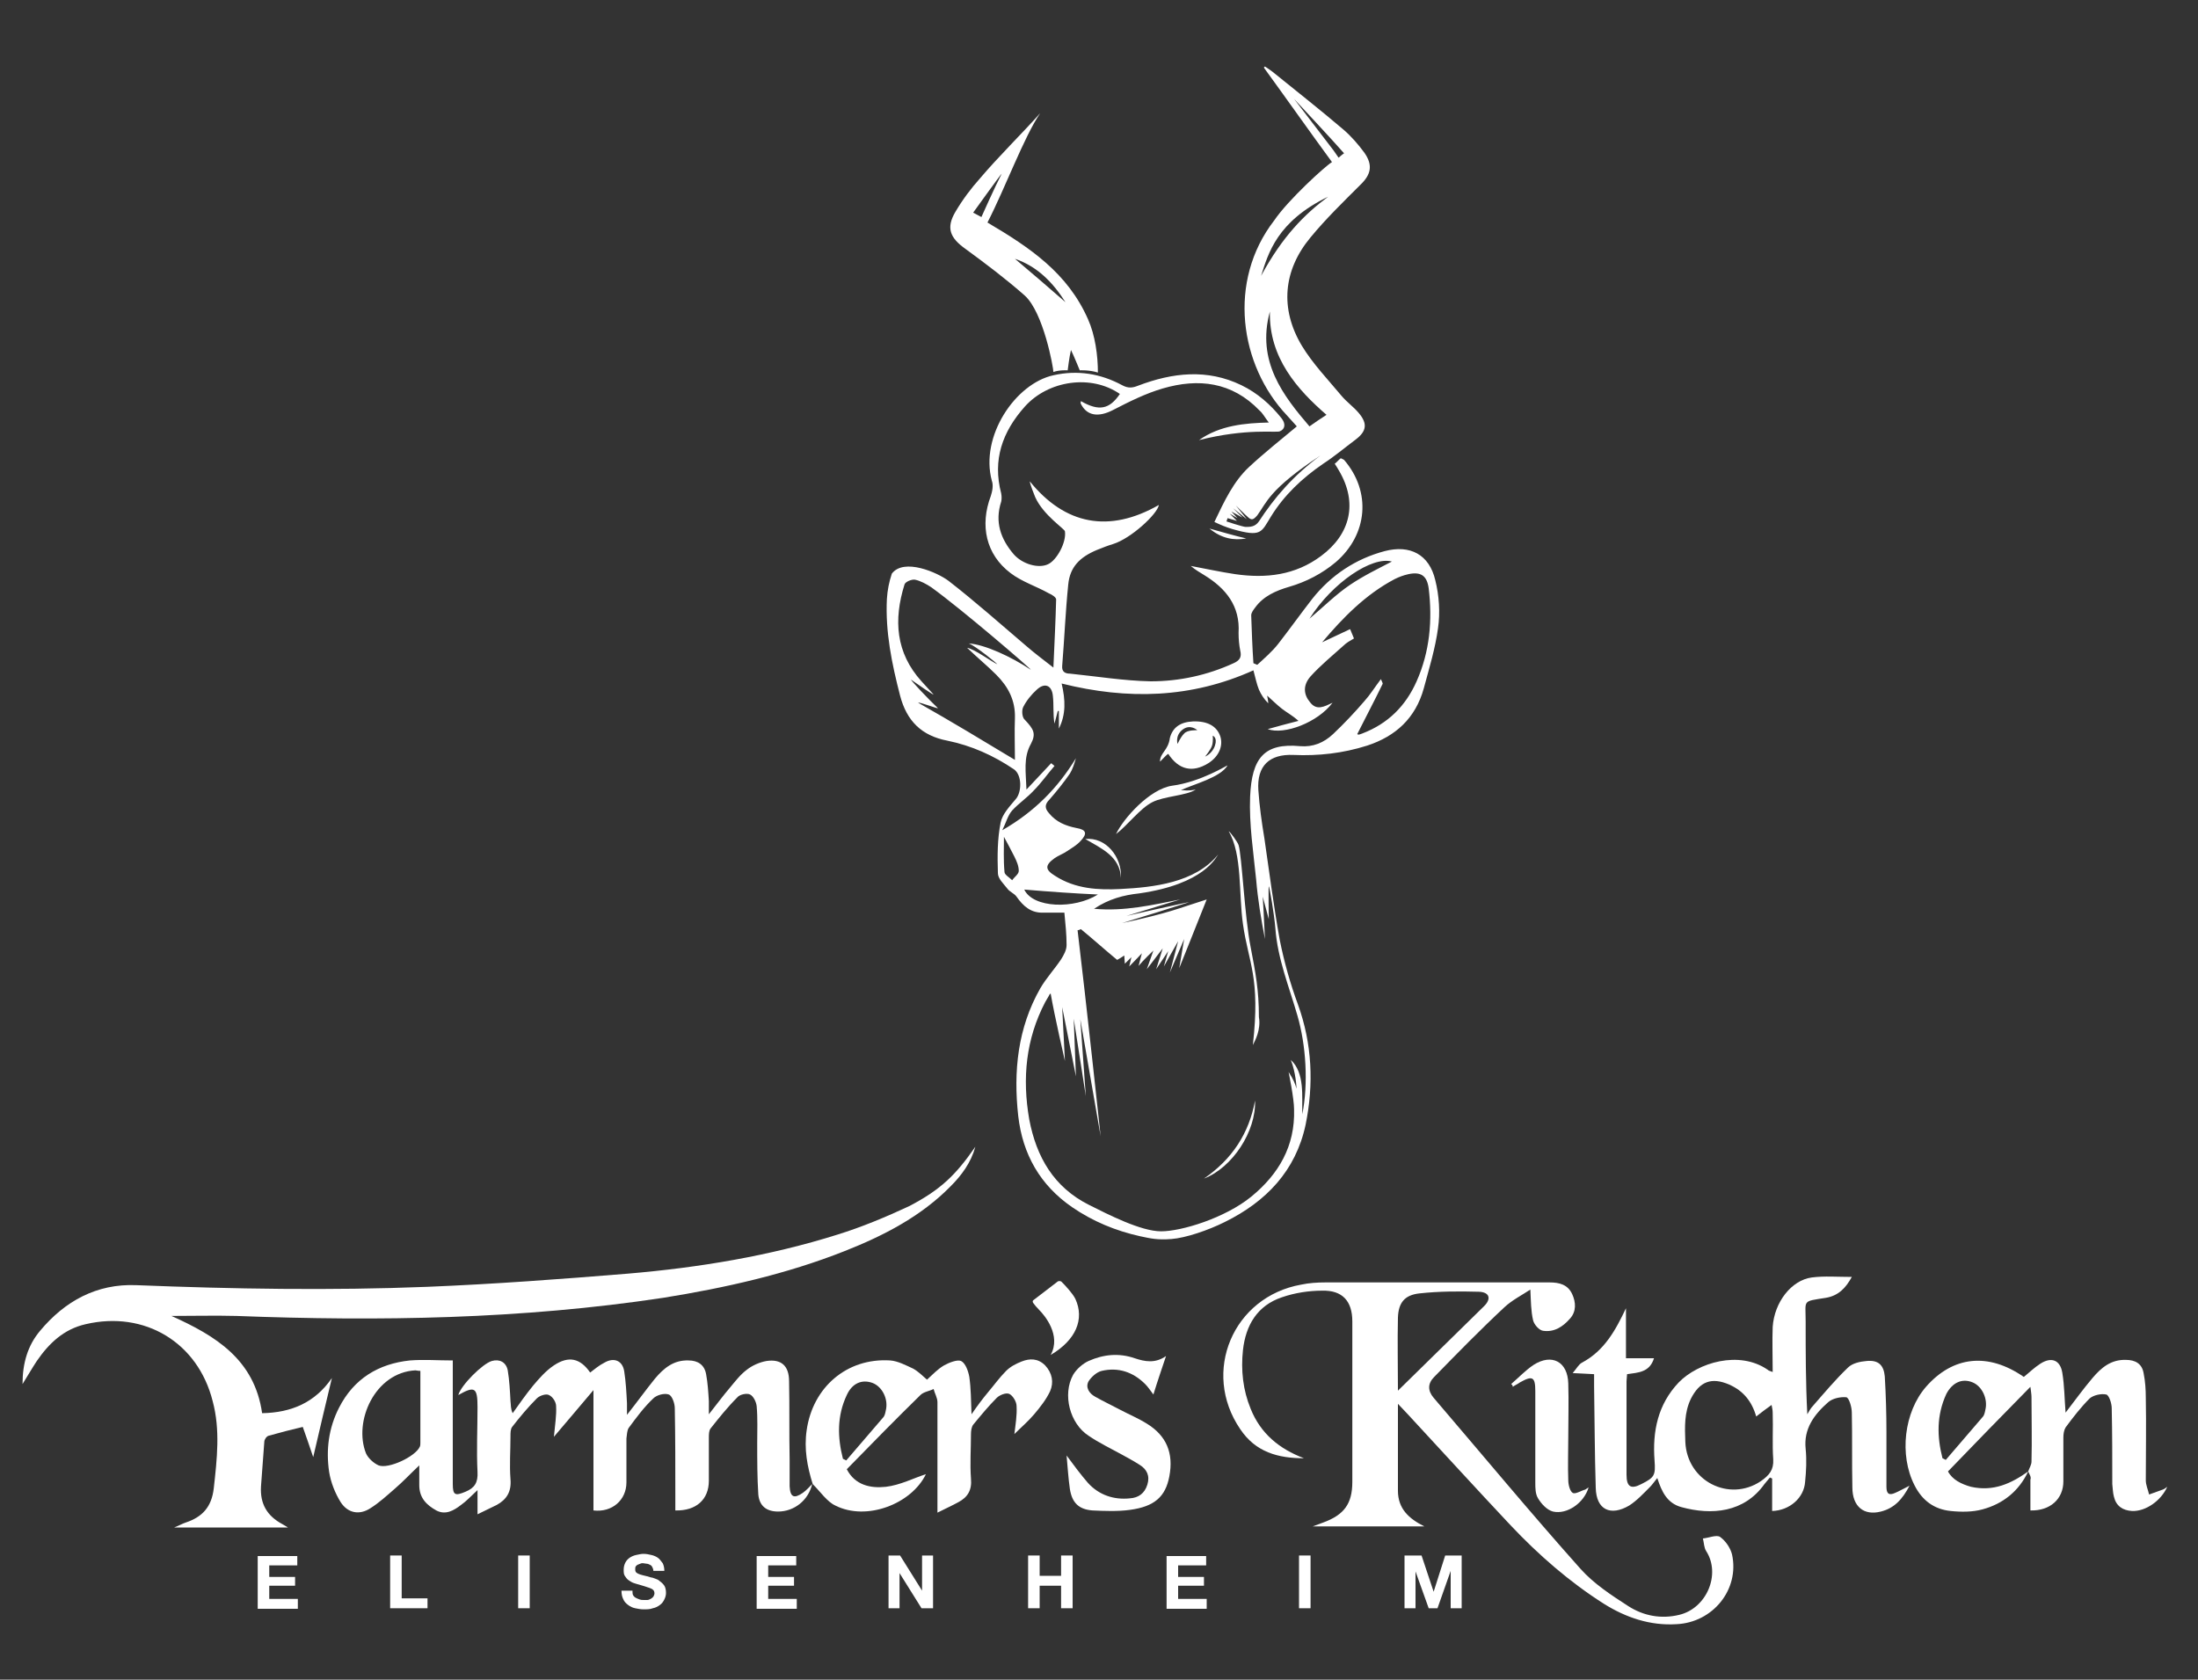 <?xml version="1.0" encoding="utf-8"?>
<!-- Generator: Adobe Illustrator 22.0.0, SVG Export Plug-In . SVG Version: 6.00 Build 0)  -->
<svg version="1.1" id="Layer_1" xmlns="http://www.w3.org/2000/svg" xmlns:xlink="http://www.w3.org/1999/xlink" x="0px" y="0px"
	 viewBox="0 0 400 305.7" style="enable-background:new 0 0 400 305.7;" xml:space="preserve">
<rect x="0" y="0" width="400" height="305.7" fill="#333333" stroke="none"/>
<style type="text/css">
	.st0{fill:#FFFFFF;}
</style>
<g>
	<g>
		<path class="st0" d="M54.1,283.1v1.8H49v2.1h4.7v1.6H49v2.4h5.2v1.8h-7.3v-9.6H54.1z"/>
		<path class="st0" d="M73.1,283.1v7.8h4.7v1.8H71v-9.6H73.1z"/>
		<path class="st0" d="M96.4,283.1v9.6h-2.1v-9.6H96.4z"/>
		<path class="st0" d="M115.2,290.3c0.1,0.2,0.3,0.4,0.5,0.5c0.2,0.1,0.4,0.2,0.7,0.3c0.3,0.1,0.5,0.1,0.8,0.1c0.2,0,0.4,0,0.6,0
			s0.4-0.1,0.6-0.2s0.3-0.2,0.5-0.4c0.1-0.2,0.2-0.4,0.2-0.6c0-0.3-0.1-0.5-0.2-0.6c-0.2-0.2-0.4-0.3-0.7-0.4s-0.6-0.2-0.9-0.3
			c-0.3-0.1-0.7-0.2-1-0.3c-0.4-0.1-0.7-0.2-1-0.3c-0.3-0.1-0.6-0.3-0.9-0.5s-0.5-0.5-0.7-0.8c-0.2-0.3-0.2-0.7-0.2-1.1
			c0-0.5,0.1-0.9,0.3-1.3s0.5-0.7,0.8-0.9s0.7-0.4,1.2-0.5s0.9-0.2,1.3-0.2c0.5,0,1,0.1,1.4,0.2c0.5,0.1,0.9,0.3,1.2,0.5
			s0.6,0.6,0.9,1c0.2,0.4,0.3,0.9,0.3,1.4h-2c0-0.3-0.1-0.5-0.2-0.7s-0.2-0.3-0.4-0.4c-0.2-0.1-0.4-0.2-0.6-0.2s-0.5-0.1-0.7-0.1
			c-0.2,0-0.3,0-0.5,0.1s-0.3,0.1-0.5,0.2c-0.1,0.1-0.3,0.2-0.3,0.3c-0.1,0.1-0.1,0.3-0.1,0.5c0,0.2,0,0.3,0.1,0.5
			c0.1,0.1,0.2,0.2,0.4,0.3c0.2,0.1,0.5,0.2,0.9,0.3s0.9,0.2,1.5,0.4c0.2,0,0.4,0.1,0.7,0.2c0.3,0.1,0.6,0.2,0.9,0.5
			c0.3,0.2,0.6,0.5,0.8,0.8c0.2,0.3,0.3,0.8,0.3,1.3c0,0.4-0.1,0.8-0.3,1.2c-0.2,0.4-0.4,0.7-0.8,1s-0.8,0.5-1.3,0.6
			c-0.5,0.2-1.1,0.2-1.7,0.2c-0.5,0-1-0.1-1.5-0.2c-0.5-0.1-0.9-0.3-1.3-0.6c-0.4-0.3-0.7-0.6-0.9-1.1c-0.2-0.4-0.3-0.9-0.3-1.5h2
			C115.1,289.8,115.1,290.1,115.2,290.3z"/>
		<path class="st0" d="M144.9,283.1v1.8h-5.1v2.1h4.7v1.6h-4.7v2.4h5.2v1.8h-7.3v-9.6H144.9z"/>
		<path class="st0" d="M163.8,283.1l4,6.4h0v-6.4h2v9.6h-2.1l-4-6.4h0v6.4h-2v-9.6H163.8z"/>
		<path class="st0" d="M189.2,283.1v3.7h3.9v-3.7h2.1v9.6h-2.1v-4.1h-3.9v4.1h-2.1v-9.6H189.2z"/>
		<path class="st0" d="M219.5,283.1v1.8h-5.1v2.1h4.7v1.6h-4.7v2.4h5.2v1.8h-7.3v-9.6H219.5z"/>
		<path class="st0" d="M238.5,283.1v9.6h-2.1v-9.6H238.5z"/>
		<path class="st0" d="M258.7,283.1l2.2,6.6h0l2.1-6.6h3v9.6h-2v-6.8h0l-2.4,6.8h-1.6l-2.4-6.7h0v6.7h-2v-9.6H258.7z"/>
	</g>
	<g>
		<g>
			<path class="st0" d="M191.7,121.5c0.2-4.5,0.4-8.5,0.5-12.4c0-0.4-0.8-0.9-1.3-1.1c-2.3-1.3-4.9-2.1-7-3.7
				c-4.5-3.4-5.6-8.7-3.6-14c0.3-0.9,0.5-2,0.2-2.8c-2.2-8.1,4.3-17.7,11.2-19.2c4.4-1,8.6-0.3,12.5,1.8c1.1,0.6,1.9,0.5,2.9,0.1
				c6.3-2.4,12.6-3.1,18.8-0.1c2.9,1.4,5.3,3.5,7.3,6c0.8,1,0.7,2-0.3,2.4c-0.7,0.3-6-0.6-14.7,1.6c3.8-2.7,8.4-3.1,12.7-3.2
				c-0.7-0.9-1.1-1.7-1.7-2.2c-5-5.2-11.1-5.9-17.6-4c-3.1,0.9-6.1,2.4-9,3.9c-2.7,1.4-4.8,1.1-5.9-1.1c-0.1-0.1,0-0.3,0-0.5
				c3.3,1.9,5.2,1.5,7.1-1.3c-5.2-3.6-13-2.5-17.3,2.3c-4.1,4.6-5.9,9.7-4.3,15.8c0.1,0.5,0.1,1.1,0,1.5c-1.2,3.7-0.1,6.8,2.3,9.6
				c1.6,1.8,4.5,2.6,6.2,1.8c1.6-0.7,3.4-4,3.1-6c-0.1-0.5-3.9-2.9-5.4-6.2c-0.2-0.5-0.9-2.2-1-2.9c6.4,7.9,14.4,9.5,23.5,4.3
				c-0.3,1.7-5.1,6.1-8.3,7.1c-1,0.3-2,0.7-3,1.1c-3.1,1.3-4.9,3.1-5.2,6.3c-0.5,4.9-0.7,9.9-1.1,14.8c-0.1,1.1,0.6,1.4,1.4,1.4
				c4.9,0.5,9.8,1.3,14.7,1.4c5.2,0,10.3-1.1,15.1-3.3c1.1-0.5,1.5-1.1,1.2-2.3c-0.2-1-0.3-2.1-0.3-3.2c0.3-4.9-2.3-8.1-6.2-10.5
				c-0.8-0.5-1.7-1-2.5-1.7c2.7,0.5,5.4,1.1,8.1,1.5c5.6,0.8,10.9,0.2,15.6-3.3c5.4-4,6.7-9.7,3.3-15.5c-0.2-0.4-0.5-0.8-0.8-1.3
				c0.4-0.3,0.7-0.7,1.1-1c0.3,0.1,0.4,0.2,0.6,0.3c5,5.8,4.3,13.6-1.5,18.6c-2.5,2.1-5.4,3.6-8.5,4.5c-2.4,0.7-4.7,1.7-6.2,3.8
				c-0.3,0.4-0.7,0.9-0.7,1.4c0.1,2.9,0.2,5.8,0.4,8.7c0.2,0.1,0.5,0.2,0.7,0.3c1.3-1.2,2.7-2.4,3.8-3.8c2.1-2.7,4.1-5.5,6.2-8.2
				c3.4-4.3,7.9-7.3,13.2-8.7c4.6-1.2,8.1,0.6,9.2,5.3c0.7,2.8,0.9,5.9,0.5,8.7c-0.5,3.7-1.6,7.3-2.6,11c-1.5,5.4-5.1,8.7-10.3,10.4
				c-4.4,1.4-8.9,1.9-13.4,1.7c-4.4-0.2-6.7,2-6.4,6.4c0.2,2.9,0.6,5.8,1.1,8.8c0.9,6.2,1.7,12.4,2.8,18.5c0.8,4,1.9,7.9,3.3,11.7
				c2.6,7.2,2.9,14.5,1.4,21.9c-1.8,8.4-7.2,14-14.7,17.7c-3,1.5-7.1,2.9-9.7,3.1s-3.8-0.1-5.7-0.5c-4.5-1-8.6-2.7-12.4-5.3
				c-5.8-4-9-9.6-9.8-16.6c-0.9-8.1-0.1-16,4-23.2c1.1-1.9,2.6-3.5,3.8-5.3c0.5-0.8,1-1.7,1-2.6c0-1.9-0.2-3.8-0.4-5.9
				c-1.3,0-2.5,0-3.8,0c-2.3,0.1-3.7-1.2-4.9-2.9c-0.4-0.6-1.3-0.9-1.7-1.5c-0.7-0.9-1.7-1.8-1.7-2.8c-0.1-3.1-0.1-6.2,0.5-9.2
				c0.3-1.5,1.6-2.9,2.7-4.2c1.2-1.3,1.2-4.5-0.3-5.5c-3.7-2.5-7.7-4.3-12.1-5.2c-4.7-0.9-7.4-3.6-8.6-8.2
				c-1.5-5.8-2.7-11.6-2.4-17.6c0.1-1.6,0.4-3.1,0.9-4.6c2.2-2.9,8.3-0.2,10.3,1.3c4.9,3.8,9.5,7.9,14.2,11.9
				C188.3,118.9,189.9,120.1,191.7,121.5z M242.5,127.9c-2.7,3.6-8.8,5.9-11.8,4.8c1.7-0.5,3.7-1,5.6-1.5c-1.1-1-2.1-1.5-3-2.2
				c-0.9-0.7-1.7-1.5-2.7-2.4c0.1,0.6,0.2,1,0.2,1.4c-0.8-0.8-1.3-1.6-1.7-2.5c-0.4-1-0.6-2-1-3.5c-11.3,5.1-22.9,5.4-34.9,2.4
				c0.7,3,0.8,5.6-0.5,8.2c0-1.1,0-2.1,0-3.2c-0.1,0-0.1,0-0.2,0c-0.2,0.8-0.4,1.5-0.6,2.3c-0.3-1.7-0.1-3.4-0.3-5.1
				c-0.2-1.9-1.5-2.4-2.9-1.1c-1,0.9-1.9,2-2.5,3.2c-0.3,0.6-0.2,1.9,0.3,2.3c1.6,1.7,2.1,2.5,1.1,4.4c-1.4,2.5-0.9,5.1-0.8,8.3
				c1.7-1.8,3.1-3.3,4.5-4.8c0.2,0.2,0.4,0.3,0.6,0.5c-1.3,1.5-2.4,3.1-3.8,4.5c-1.2,1.3-2.7,2.3-3.9,3.6c-0.8,0.9-1.1,2.2-1.8,3.6
				c5.9-3.4,10.1-7.7,13.4-13.1c-0.3,1-0.6,2-1.1,2.8c-1.1,1.6-2.4,3.2-3.7,4.7c-0.9,0.9-0.9,1.6-0.1,2.5c1.3,1.6,3,2.3,5,2.7
				c1.8,0.3,2,1,0.8,2.3c-0.7,0.8-1.6,1.3-2.5,1.9c-0.7,0.5-1.6,0.8-2.3,1.3c-1.8,1.3-1.7,2.1,0.1,3.2c3.7,2.4,7.9,2.6,11.9,2.4
				c5.9-0.3,13.6-1.1,17.8-6.3c-0.4,0.5-2.5,5.4-14.4,7.1c-2.8,0.3-5.5,1-8.2,2.8c5.6,0.5,10.6-0.7,15.7-1.7c-2.6,0.8-9.8,3-9.8,3
				s11.4-2.6,11.4-2.5c-4.1,1.3-8.2,2.6-12.2,3.8c8.8-1.9,10-2.6,15.4-4.3c-1.7,4.3-5,12.5-5,12.5l0.9-5.3l-2.6,6.1l1.5-5.7
				l-2.6,4.6l0.8-2.8l-2.2,3.3l1.2-3.8l-2.9,3.8l1.2-3.4c0,0-1.9,1.8-2.7,2.8l0.6-2.3c0,0-1.5,1.6-2.3,2.4c0.2-0.8,0.4-1.7,0.4-1.7
				l-1.2,1.2l-0.1-1.5c0,0-0.9,0.6-1.3,0.8c-2.3-1.9-4.4-3.8-6.6-5.6c-0.2,0.1-0.4,0.2-0.6,0.2c1.5,12.4,4.2,37.5,4.2,37.5
				l-3.7-21.3l1,14l-2.2-14.1l0.4,10.5l-2.5-12.6l0.5,9.8c0,0-1.9-8.2-2.6-12.3c-0.2,0.2-0.3,0.3-0.3,0.4c-0.2,0.4-0.5,0.8-0.7,1.2
				c-3.5,6.7-4.2,13.8-2.9,21.3c1.3,6.9,4.5,12.4,10.9,15.6c3.4,1.7,9.4,4.8,13.1,4.8c3.7,0,11.6-2.4,16.4-6.3c5-4.1,8-9.2,7.8-15.9
				c0-2-1-6.8-1-6.8c0.8,1.2,1.3,2.3,1.4,3c0.1,0-0.1-3-1-5.2c2.6,2.4,2,6.7,2.1,9.9c1.1-5.6,0.7-12.5-0.9-18
				c-1.5-5.2-3.6-10.3-4-15.8c-0.2-2.6-1.1-7.7-1.2-7.7c-0.1,0,0,6,0,6l-1.1-4.1c0,0,0.3,5.1,0.4,7.7c-0.7-3.6-1.3-7.2-1.6-10.8
				c-0.5-5-1.3-10.1-1.1-15.1c0.3-7.1,2.6-9.8,9.1-9.2c2.3,0.2,4.3-0.6,6-2.2c2-1.9,3.9-3.9,5.7-6c1-1.1,1.8-2.4,3-4
				c0.2,0.5,0.4,0.8,0.3,0.9c-1.5,3.1-3.1,6.1-4.6,9.1c0,0,0.1,0.1,0.2,0.1c0.2,0,0.4-0.1,0.7-0.2c4.7-1.8,7.9-5,9.9-9.5
				c2.4-5.4,2.9-11.1,2.2-16.9c-0.3-2.3-1.4-3.1-3.7-2.6c-0.9,0.2-1.7,0.5-2.5,0.9c-5.3,2.8-9.4,7-13.2,11.5
				c1.7-0.8,3.4-1.6,5.1-2.4c0.3,0.7,0.5,1.2,0.7,1.7c-0.7,0.4-1.4,0.8-1.9,1.3c-2,1.8-4.2,3.6-6,5.6c-1.5,1.7-1.2,3.4-0.1,4.7
				C239.6,129.4,241,128.6,242.5,127.9z M184.7,138.3c0-2.6-0.1-5.1,0-7.6c0.1-3.2-1.2-5.7-3.4-7.9c-1.7-1.7-3.1-2.8-5.3-4.9
				c1.3,0.2,4.4,2.5,5.5,3c0-0.1-3.9-3.3-5.2-3.8c2.9,0.2,7.7,2.4,11.3,4.8c0.1-0.1-12.3-10.8-18.1-15c-0.9-0.6-2-1.2-3-1.4
				c-0.6-0.1-1.8,0.4-1.9,0.9c-2,6.4-1.6,12.4,3.1,17.6c0.7,0.8,1.5,1.6,2.2,2.4c-0.1,0.1-2.8-1.8-4.1-2.7c-0.1,0.1,3.2,3.6,4.9,5.2
				c-0.1,0.1-3.5-1.2-3.6-1C173.1,131.3,178.9,134.8,184.7,138.3z M186.4,161.9c1.6,3.4,9.1,3.6,13.4,0.9
				C195.5,162.6,191.1,162.3,186.4,161.9z M238.3,112.6c2.6-2.2,4.8-4.4,7.3-6.1c2.5-1.7,5.2-3,7.7-4.3
				C249.7,101.2,242.5,106,238.3,112.6z M182.7,152.3c0,2-0.1,4.2,0.1,6.4c0,0.5,0.9,1,1.4,1.5c0.4-0.6,1.2-1.1,1.2-1.7
				c0-0.9-0.4-1.8-0.8-2.6C184,154.7,183.3,153.4,182.7,152.3z"/>
			<path class="st0" d="M177.5,208.7c-0.8,2.9-2.5,5.2-4.5,7.2c-5.4,5.5-12.2,9-19.3,11.8c-10.6,4.2-21.8,6.7-33,8.5
				c-25.8,3.9-51.7,4.3-77.7,3.3c-3.9-0.1-7.8,0-11.8,0c8,3.6,15.1,7.9,16.5,17.7c5.3-0.1,9.6-1.9,12.7-6.4
				c-1.1,4.6-2.2,9.2-3.4,14.4c-0.7-2.1-1.3-3.8-1.9-5.5c-2.1,0.5-4.1,1-6.2,1.6c-0.4,0.1-0.8,0.7-0.8,1.1c-0.2,2.7-0.4,5.4-0.6,8.1
				c-0.2,3.2,1.1,5.4,3.9,6.9c0.2,0.1,0.5,0.3,1,0.6c-7,0-13.6,0-20.7,0c1-0.4,1.5-0.7,2.1-0.9c3-1,4.7-2.8,5.1-6.2
				c0.6-5.4,1.2-10.7-0.2-15.9c-2.7-10.7-12.4-16.5-23.1-14c-4,0.9-6.7,3.5-8.9,6.7c-0.8,1.2-1.6,2.6-2.6,4.2c0-3.9,1-7.1,3.2-9.7
				c4.5-5.4,10.3-8.6,17.5-8.3c17.7,0.7,35.3,1,53,0.3c12.2-0.5,24.3-1.4,36.5-2.4c12.9-1.1,25.7-3.2,38.1-7.1
				c4.5-1.4,8.8-3.2,13.1-5.2C171.2,216.5,173.9,213.9,177.5,208.7z"/>
			<path class="st0" d="M147.8,270.1c-0.7,3-3.3,5-6.2,5c-2.1,0-3.4-1-3.6-3.1c-0.2-3.1-0.2-6.2-0.2-9.4c0-2.2,0.1-4.5-0.1-6.7
				c-0.1-0.8-0.6-1.8-1.2-2.1c-0.6-0.3-1.9,0-2.3,0.5c-1.8,1.8-3.4,3.8-4.9,5.7c-0.3,0.4-0.3,1.1-0.3,1.7c0,2.6,0,5.2,0,7.8
				c0,3.4-2.3,5.5-6.1,5.4c0-0.9,0-1.8,0-2.7c0-5.3,0-10.6-0.1-15.9c0-0.9-0.5-2.3-1.1-2.5c-0.8-0.3-2.2,0.1-2.8,0.7
				c-1.7,1.6-3.1,3.5-4.5,5.4c-0.3,0.5-0.3,1.2-0.4,1.9c0,2.7,0,5.3,0,8c0,3.2-2.6,5.5-6,5.1c0-7.3,0-14.7,0-21.9
				c-2.4,2.8-4.7,5.6-7.2,8.5c0.2-2.2,0.5-3.9,0.4-5.6c0-0.7-0.6-1.7-1.3-2c-0.5-0.3-1.7,0.1-2.2,0.6c-1.6,1.6-3.1,3.4-4.5,5.2
				c-0.3,0.4-0.3,1.1-0.3,1.7c0,2.6-0.2,5.2,0,7.8c0.2,2.3-0.7,3.7-2.5,4.7c-1,0.5-2.1,1-3.5,1.7c0-1.6,0-2.9,0-4.4
				c-1.2,1.1-2,2-3,2.7c-1.3,1-2.8,1.9-4.5,1c-1.8-1-3.1-2.3-3.1-4.6c0-1,0-2.1,0-3.6c-1.7,1.6-3,3-4.4,4.2
				c-1.5,1.3-2.9,2.6-4.5,3.6c-2,1.3-4.1,0.9-5.4-1.1c-1-1.6-1.8-3.6-2.1-5.5c-0.6-4-0.1-8,1.8-11.7c2.7-5.3,7.2-8,12.9-8.6
				c2.5-0.2,5,0,7.8,0c0,2.4,0,4.7,0,7.1c0,5.1,0,10.3,0,15.4c0,2,0.4,2.2,2.3,1.4c1.7-0.7,2.3-1.7,2.2-3.6c-0.2-3.9,0-7.9,0-11.8
				c0-3.6-0.5-3.9-3.5-2.2c0.5-1.8,4.4-5.7,6.1-6.2c1.4-0.4,2.6,0.2,2.9,1.7c0.3,1.8,0.4,3.7,0.5,5.6c0.1,0.7,0,1.4,0.4,2.2
				c1.2-1.7,2.4-3.4,3.7-5c1.1-1.3,2.3-2.7,3.8-3.7c2.7-1.8,4.8-1.3,6.6,1.3c0.8-0.6,1.6-1.3,2.6-1.8c1.7-1,3.3-0.4,3.6,1.6
				c0.3,1.9,0.4,3.9,0.5,5.8c0,0.6,0,1.1,0,2.1c1.9-2.4,3.4-4.5,5.1-6.6c1.6-1.9,3.4-3.4,6.1-3.3c1.7,0,2.9,0.8,3.2,2.5
				c0.3,1.6,0.4,3.3,0.5,4.9c0,0.6,0,1.2,0,2.4c1.5-1.9,2.6-3.4,3.8-4.8c1-1.2,1.9-2.4,3.1-3.3c1-0.8,2.4-1.4,3.6-1.6
				c2.7-0.4,4.1,0.9,4.1,3.7c0.1,4.8,0,9.5,0.1,14.3c0,1.6,0,3.2,0,4.8c0.1,2,0.8,2.3,2.4,1.2C146.8,271.2,147.3,270.6,147.8,270.1
				L147.8,270.1z M76.5,249.5c-0.5,0-0.7-0.1-0.9-0.1c-7.4,0.4-11.3,9.3-9,15.1c0.4,0.9,1.4,1.8,2.3,2.2c1.8,0.7,6.7-1.6,7.5-3.4
				c0.1-0.2,0.1-0.5,0.1-0.7C76.5,258.4,76.5,254,76.5,249.5z"/>
			<path class="st0" d="M254.4,255.5c0,5.6,0,10.7,0,15.8c0,3.3,2,5.1,4.8,6.5c-6.7,0-13.3,0-20.3,0c0.8-0.3,1.4-0.5,1.9-0.7
				c3.8-1.4,5.3-3.4,5.3-7.4c0-9.7,0-19.4,0-29.2c0-3.7-1.8-5.7-5.5-5.6c-2.4,0-5,0.4-7.3,1.2c-4.5,1.5-6.6,5.1-7.1,9.6
				c-0.4,3.7,0,7.3,1.4,10.7c1.8,4.5,5.2,7.3,9.7,9c-4.7,0-8.8-1.1-11.6-5.3c-7.1-10.4-1.3-24.1,11.1-26.3c1.4-0.3,2.9-0.4,4.4-0.4
				c13.6,0,27.2,0,40.8,0c1.8,0,3.3,0.4,4.1,2.1c0.7,1.5,0.8,3.2-0.4,4.5c-1.3,1.5-2.9,2.5-4.9,2.2c-0.7-0.1-1.6-1.1-1.8-1.9
				c-0.4-1.7-0.4-3.5-0.5-5.6c-1.5,1-3.3,1.9-4.7,3.2c-4.4,4.1-8.6,8.4-12.8,12.7c-1.2,1.2-1.2,2.5-0.1,3.8
				c8.9,10.4,17.6,20.9,26.7,31.1c2.4,2.7,5.6,4.8,8.7,6.8c2.8,1.8,6,2.4,9.3,1.6c5-1.2,7.6-7.4,4.9-11.6c-0.4-0.6-0.4-1.5-0.6-2.3
				c1.1-0.1,2.4-0.7,3.1-0.3c1,0.7,1.9,2,2.2,3.2c1.4,6.4-3.5,12.4-10.1,12.7c-4.8,0.3-9.2-1.2-13.2-3.7c-6.3-4-11.9-8.9-17-14.3
				c-6.3-6.7-12.5-13.5-18.7-20.2C255.6,256.8,255.2,256.3,254.4,255.5z M254.4,253.1c5.5-5.4,10.6-10.4,15.7-15.4
				c1.3-1.3,1-2.5-0.9-2.6c-3.6-0.1-7.3-0.1-10.9,0.3c-2.7,0.3-3.8,1.7-3.9,4.4C254.3,244.1,254.4,248.4,254.4,253.1z"/>
			<path class="st0" d="M322.6,249.7c0-2.9-0.1-5.6,0-8.2c0.3-4.5,3.4-8.5,7.1-9c2.3-0.3,4.7-0.1,7.3-0.1c-1.1,2-2.4,3.4-4.7,3.8
				c-4.4,0.7-3.7,0.3-3.7,4.3c0,5.6,0,11.1,0.3,16.9c0.3-0.5,0.6-1.1,1-1.5c2.1-2.4,4.1-4.8,6.4-7c0.8-0.8,2.2-1.1,3.4-1.2
				c2.1-0.2,3.1,0.7,3.3,2.8c0.2,3.4,0.3,6.8,0.3,10.2c0,3.3,0,6.6,0,9.9c0,1.3,0.5,1.6,1.6,1.1c0.7-0.3,1.4-0.7,2.6-1.3
				c-1.3,2.5-2.8,4.1-5.2,4.7c-3.1,0.8-5.2-0.9-5.2-4.4c-0.1-4.5,0-9.1-0.1-13.6c0-1-0.5-2.7-1-2.8c-1.1-0.1-2.5,0.2-3.3,0.9
				c-2.5,2.2-4.5,4.8-4.1,8.5c0.2,2,0.1,4-0.1,6c-0.2,2.9-2.8,5.2-6,5.3c0-2,0-3.9,0-5.9c-0.1-0.1-0.3-0.1-0.4-0.2
				c-0.3,0.4-0.7,0.8-1,1.2c-3.7,5.2-9.6,5.7-15.1,4.2c-2.6-0.7-3.6-2.8-4.4-5.3c-0.5,0.6-0.9,1.2-1.3,1.6c-1.2,1.2-2.4,2.5-3.8,3.4
				c-3.4,2-6,0.8-6.1-3.2c-0.2-6.2-0.2-12.4-0.3-18.5c0-0.7,0-1.4,0-2.2c-1.3-0.1-2.4-0.1-3.9-0.2c0.7-0.8,1.1-1.6,1.7-1.9
				c4.1-2.2,6.1-5.9,8-9.9c0,3,0,6,0,9.1c1.8,0,3.4,0,5.1,0c-0.8,2.6-2.9,2.6-4.9,2.9c0,0.4-0.1,0.9-0.1,1.3c0,5.7,0,11.3,0,17
				c0,2.2,0.8,2.7,2.7,1.7c2.4-1.2,2.6-1.6,2.4-4.3c-0.4-5.3,0.6-10.2,4.4-14.2c3.5-3.6,11-5.9,16.2-2.3
				C321.9,249.5,322.1,249.5,322.6,249.7z M319.6,257.8c-0.8-2.8-2.4-4.7-4.9-5.8c-3.2-1.4-5.4-0.6-7,2.6c-1.2,2.5-1.1,5.1-1,7.8
				c0.3,7.2,8,11,13.7,7.2c1.6-1.1,2.4-2.1,2.3-4c-0.2-2.8,0-5.6-0.1-8.5c0-0.4-0.1-0.9-0.2-1.4
				C321.4,256.4,320.5,257.1,319.6,257.8z"/>
			<path class="st0" d="M242.4,29.5c-4.1-5.6-8.4-11.7-12.4-17.2c0.1-0.1,0.1-0.1,0.2-0.2c0.6,0.4,1.2,0.8,1.8,1.3
				c4.2,3.4,8.4,6.7,12.5,10.2c1.4,1.2,2.7,2.7,3.8,4.2c1.6,2.3,1.2,4-0.8,5.9c-3.1,3.1-6.2,6.1-9,9.5c-5,6-5.6,13-1.6,19.7
				c2,3.3,4.7,6.1,7.2,9.1c1,1.2,2.3,2.1,3.2,3.2c1.6,1.9,1.4,3.3-0.6,4.8c-2,1.5-3.9,3.1-5.9,4.4c-3.8,2.6-7.1,5.7-9.5,9.6
				c-1.8,2.9-1.7,3.8-7,2.3c-1.3-0.4-2-0.7-3.3-1.3c1.8-3.8,3.5-7.4,6.3-10c2.8-2.6,5.7-4.9,8.7-7.4c-0.5-0.6-1.2-1.3-1.8-2
				c-8.6-9.1-10.9-24.4-2.3-35.5C234.4,36.4,241.2,30.2,242.4,29.5z M241.4,75.5c-5.3-4.6-10.5-10.4-10.3-18.8
				c-2.5,9.1,2.5,15.4,7.2,20.9C239.3,76.9,240.3,76.2,241.4,75.5z M223.8,93.5l1.3,1.3l-1.7-0.5l-0.2,0.6c0,0,3,1,3.5,1
				c0.8,0,1.7,0,2.4-1c2.8-4.3,6.2-8.3,11.2-12c-9.4,6.2-9.8,8.6-11.5,10.9c-0.7,0.8-1,0.9-1.6,0.4s-2.3-2.2-2.3-2.2l2,2.5l-2.5-2
				l1.7,1.7l-2-1.1l1.1,1.2L223.8,93.5z M241.7,35.8c-9.3,4.5-10.9,10.3-12.2,14.4C233.4,43,237.4,39,241.7,35.8z M235.5,18l7.2,9.4
				l0.9,1.3c0,0,0.8-0.7,1-0.8C242.6,25.6,235.5,18,235.5,18z"/>
			<path class="st0" d="M369.1,267.8c-1.7,3.6-4.6,5.9-8.3,6.9c-1.8,0.5-3.9,0.5-5.8,0.3c-3-0.3-5.2-1.9-6.6-4.7
				c-2.8-5.5-1.9-13.3,2.1-17.9c4.9-5.6,11.3-6.3,17.8-1.8c1-0.8,1.9-1.7,3-2.4c2-1.3,3.6-0.7,4,1.6c0.4,2.4,0.4,4.8,0.6,7.3
				c1.7-2.2,3.2-4.3,4.9-6.3c1.6-1.9,3.4-3.4,6.1-3.3c1.7,0,2.9,0.7,3.2,2.4c0.3,1.5,0.4,3,0.4,4.5c0.1,5,0,10,0,15
				c0,0.9,0.4,1.7,0.6,2.6c0.8-0.3,1.7-0.6,2.5-0.9c0.3-0.1,0.5-0.3,0.8-0.5c-1.1,2.5-3.9,4.5-6.4,4.4c-1.7-0.1-2.9-0.9-3.3-2.6
				c-0.2-0.7-0.2-1.5-0.3-2.3c0-4.6,0-9.2-0.1-13.8c0-0.9-0.5-2.4-1-2.5c-0.9-0.2-2.3,0.1-3,0.7c-1.6,1.6-3,3.4-4.4,5.3
				c-0.3,0.5-0.4,1.2-0.4,1.8c0,2.7,0,5.3,0,8c0,3.2-2.4,5.4-6,5.3c0-1.9,0-3.7,0-5.6C369.7,268.8,369.3,268.3,369.1,267.8
				c0.2-0.6,0.6-1.2,0.6-1.8c0.1-3.9,0-7.8,0-11.7c0-0.5-0.1-1.1-0.2-1.9c-5.2,5.3-10.1,10.3-15,15.4c0.8,1.5,2.4,2.3,4.2,2.8
				C362.8,271.5,366,270,369.1,267.8z M353.5,265.4c0.2,0.1,0.4,0.2,0.6,0.3c2.2-2.6,4.5-5.2,6.7-7.8c0.3-0.3,0.4-0.8,0.5-1.3
				c0.5-2-0.6-4.3-2.3-5c-1.9-0.8-3.7,0-4.8,2.1C352.4,257.6,352.5,261.5,353.5,265.4z"/>
			<path class="st0" d="M147.9,270.1c-1-3.2-1.6-6.4-1.1-9.8c1.1-7.8,7.3-13.2,15.2-12.7c1.4,0.1,2.9,0.9,4.2,1.5
				c0.9,0.5,1.7,1.3,2.5,2c1-0.9,1.9-1.9,3.1-2.6c0.9-0.5,2.4-1.1,3.1-0.8c0.8,0.4,1.3,1.8,1.5,2.9c0.3,2.1,0.3,4.2,0.4,6.8
				c1.1-1.6,2-2.8,3-4c1.1-1.3,2.1-2.7,3.3-3.9c0.8-0.8,1.8-1.3,2.8-1.7c1.5-0.6,3-0.6,4.3,0.7c1.3,1.4,1.6,3.1,0.9,4.7
				c-0.7,1.5-1.8,2.9-2.9,4.2c-1.1,1.3-2.4,2.4-3.6,3.6c0.2-1.7,0.5-3.4,0.4-5.1c0-0.8-0.7-1.9-1.3-2.2c-0.6-0.3-1.8,0.2-2.3,0.7
				c-1.5,1.5-2.9,3.2-4.3,4.9c-0.3,0.4-0.4,1.1-0.4,1.7c0,2.7-0.2,5.4,0,8.1c0.2,2.1-0.6,3.4-2.3,4.3c-1.1,0.6-2.2,1.1-3.8,1.9
				c0-1.1,0-1.7,0-2.3c0-5.9,0-11.9,0-17.8c0-0.8-0.5-1.6-0.7-2.4c-0.8,0.4-1.8,0.5-2.4,1.1c-4.5,4.4-8.9,8.9-13.4,13.5
				c1.5,2.9,4.3,3.5,7.1,3.2c2.6-0.3,5.1-1.6,7.3-2.3c-2.6,5.4-10.8,8.6-16.5,5.7C150.5,273.3,149.3,271.5,147.9,270.1
				C147.8,270.1,147.9,270.1,147.9,270.1z M153.4,265.5c0.2,0.1,0.4,0.2,0.6,0.3c2.2-2.6,4.5-5.2,6.7-7.8c0.3-0.3,0.4-0.8,0.5-1.3
				c0.5-2-0.6-4.3-2.4-5c-1.9-0.7-3.7,0-4.7,2.2C152.3,257.7,152.4,261.6,153.4,265.5z"/>
			<path class="st0" d="M179.7,40.5c7.8,4.6,14.6,9.2,18.3,17.6c1.3,2.9,1.8,6.6,1.8,9.7c-1.6-0.5-3.3-0.4-3.3-0.4s-1.1-2.7-1.6-3.7
				c-0.3,1.2-0.6,3.7-0.6,3.7s-1.5-0.1-2.6,0.3c0-0.8-1.8-10.8-5.2-13.9c-3.4-3-7.1-5.8-10.8-8.5c-2.8-2-3.6-3.8-1.8-6.8
				c1.3-2.2,2.8-4.2,4.5-6.1c3.3-3.9,7.5-8,10.9-11.8C186.4,24.8,182.9,34.3,179.7,40.5z M193.9,55c-2.3-3.6-5.1-6.5-9.2-7.9
				C187.8,49.7,190.8,52.3,193.9,55z M177.1,38.7l1.5,0.8c0,0,2.5-5.6,3.7-7.9C182.2,31.6,177.1,38.7,177.1,38.7z"/>
			<path class="st0" d="M194.1,264.9c1.4,1.9,2.6,3.5,3.9,5c2,2.2,4.7,3.1,7.6,2.8c1.6-0.1,2.7-0.9,3.2-2.5c0.5-1.6-0.1-2.8-1.4-3.6
				c-1.1-0.7-2.2-1.3-3.3-1.9c-2-1.1-4.1-2.1-6-3.4c-3.4-2.2-4.8-7.5-2.8-11.1c0.6-1,1.7-2,2.8-2.5c2.7-1.2,5.5-1.5,8.4-0.5
				c1.8,0.6,3.7,1,5.7-0.4c-0.8,2.4-1.5,4.4-2.3,7c-0.6-0.8-1-1.4-1.5-1.9c-2.2-2.2-4.9-3.1-7.9-2.4c-0.9,0.2-1.9,1.1-2.4,1.9
				c-0.6,1.1,0.1,2.2,1.2,2.8c1.4,0.8,2.9,1.5,4.4,2.3c1.7,0.9,3.4,1.6,5,2.6c3.6,2.2,4.9,5.4,4.1,9.6c-0.7,3.7-2.7,5.5-7.2,6.1
				c-2.2,0.3-4.6,0.2-6.8,0.1c-2.5-0.2-3.7-1.4-4.1-3.9C194.4,268.9,194.3,267,194.1,264.9z"/>
			<path class="st0" d="M275,251.9c1.4-1.2,2.6-2.5,4.1-3.5c3.3-2.1,6.2-0.6,6.3,3.4c0.1,3.2,0,6.5,0,9.7c0,2.6-0.1,5.3,0,7.9
				c0,0.8,0.3,2,0.8,2.3c0.5,0.3,1.5-0.4,2.3-0.6c0.2-0.1,0.4-0.3,0.6-0.4c-0.8,2.8-3.9,5-6.5,4.4c-1.1-0.3-2.1-1.4-2.7-2.4
				c-0.5-0.8-0.5-1.9-0.5-2.9c0-5.5,0-11.1,0-16.6c0-2.6-0.5-2.9-2.8-1.6c-0.4,0.3-0.9,0.5-1.3,0.8C275.3,252.2,275.2,252,275,251.9
				z"/>
			<path class="st0" d="M191.2,246.6c2-3.6-1.2-7.3-2-8.1c-0.5-0.5-1-1.1-1.2-1.4c-0.1-0.2-0.1-0.4,0.1-0.5l4.3-3.3
				c0.2-0.2,0.6-0.2,0.8,0c0.7,0.7,2,2.1,2.5,3.1C197.4,240.1,195.8,243.9,191.2,246.6z"/>
			<path class="st0" d="M220.1,96.2c2.5,0.7,4.6,1.3,6.7,1.8C224.5,98.4,222.3,98,220.1,96.2z"/>
			<path class="st0" d="M228,190.2c1.4-12.4-0.8-14.9-1.8-22c-0.8-5.5-0.1-12.7-2.6-16.9c0.2,0,1.6,1.9,1.8,2.5
				c0.6,1.9,1.1,13.1,2.2,18.6c0.9,4.7,1.5,7.8,1.5,12.7C229.5,187.4,228.4,189.4,228,190.2z"/>
			<path class="st0" d="M223.4,139.3c-1.3,2.2-6.1,3.4-8.5,4.5c0.7,0,1.2,0.2,2.7-0.1c-1.6,1.1-5.8,1.2-7.9,2.3
				c-2.2,1.1-4.5,4.2-6.6,5.8c1.3-2.8,6.1-8.2,10.2-8.8C218.6,142.3,223.4,139.2,223.4,139.3z"/>
			<path class="st0" d="M228.4,200.3c0.2,5.6-4.1,12.2-9.3,14.2C224.2,211,227.3,206.3,228.4,200.3z"/>
			<path class="st0" d="M197.5,152.7c3.7-0.4,6.7,3.2,6.5,7.1C203.8,155.9,200.6,154.5,197.5,152.7z"/>
		</g>
		<path class="st0" d="M222.1,134.1c-0.6-1.9-2.3-2.9-5-2.8c-2.3,0.1-3.7,1.1-4.2,3c-0.3,2.3-1.8,2.7-1.8,4.3c0.1,0,1.1-1.2,1.5-1.4
			c1.9,2.9,4.4,3.5,7.3,1.7C221.8,137.7,222.6,135.8,222.1,134.1z M215.5,133.5c-0.7,0.7-1.2,1.9-1.2,1.9s-0.5-1.5,0.9-2.6
			c1.4-1.1,2.7,0.1,2.7,0.1S216.1,132.8,215.5,133.5z M221.1,135.7c-0.5,1.5-1.8,2-1.8,2s1.1-1.3,1.3-2.1c0.2-0.8,0.1-1.7,0.1-1.7
			S221.6,134.2,221.1,135.7z"/>
	</g>
</g>
</svg>
